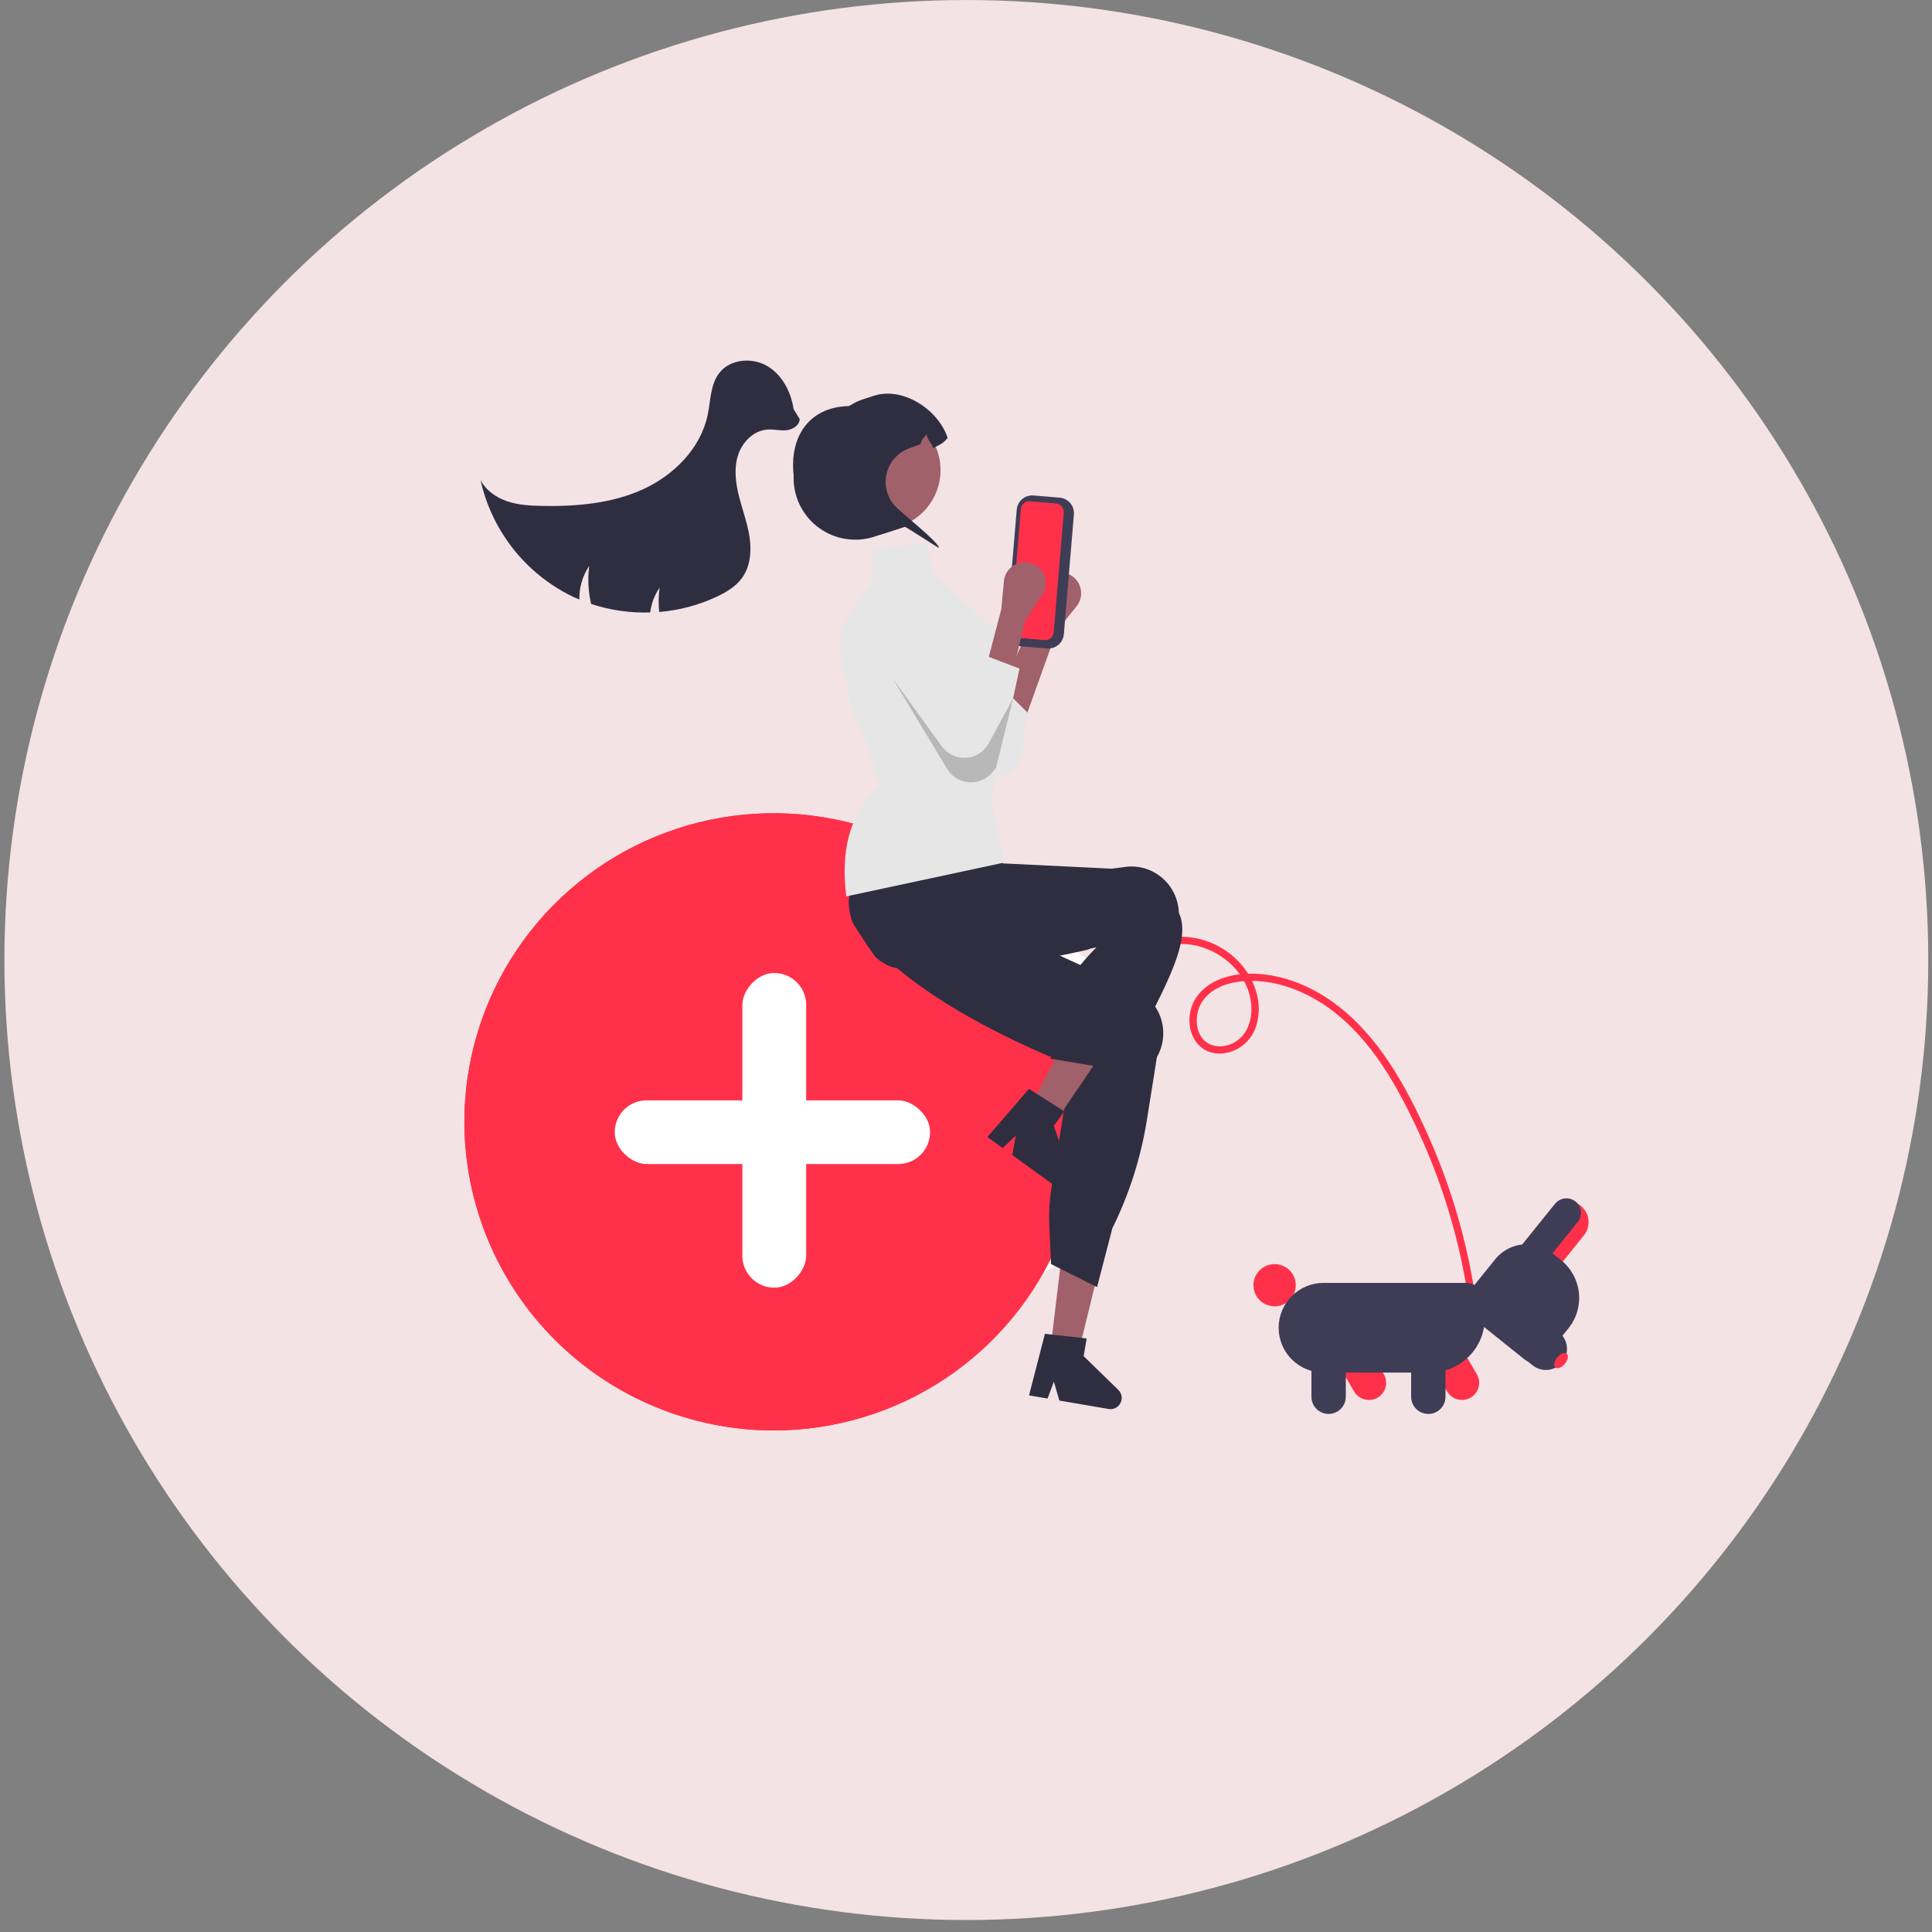 <svg width="161" height="161" viewBox="0 0 161 161" fill="none" xmlns="http://www.w3.org/2000/svg">
<rect x="0" y="0" width="161" height="161" fill="#808080" stroke="none"/>
<ellipse cx="80.529" cy="80.002" rx="80.161" ry="80" fill="#F3E3E5"/>
<path d="M97.291 78.789C100.516 78.062 104.17 80.579 104.283 83.959C104.315 84.909 104.036 85.908 103.303 86.554C102.698 87.088 101.797 87.358 101.015 87.097C99.51 86.594 99.429 84.501 100.237 83.383C101.33 81.869 103.496 81.611 105.215 81.791C107.316 82.011 109.313 82.93 110.989 84.191C114.344 86.714 116.48 90.581 118.209 94.317C119.98 98.149 121.267 102.186 122.041 106.334C122.139 106.855 122.228 107.378 122.309 107.902C122.332 107.979 122.385 108.043 122.455 108.082C122.525 108.12 122.608 108.13 122.685 108.108C122.761 108.084 122.825 108.031 122.864 107.961C122.902 107.892 122.912 107.81 122.892 107.733C122.184 103.206 120.877 98.792 119.004 94.609C117.194 90.56 114.911 86.36 111.28 83.658C109.47 82.311 107.333 81.374 105.07 81.173C103.166 81.005 100.911 81.407 99.727 83.06C98.793 84.364 98.888 86.531 100.333 87.439C101.128 87.938 102.138 87.88 102.963 87.492C103.401 87.276 103.786 86.968 104.093 86.588C104.4 86.209 104.62 85.768 104.739 85.295C105.252 83.418 104.473 81.388 103.136 80.046C101.882 78.783 100.178 78.068 98.396 78.057C97.967 78.061 97.54 78.112 97.122 78.208C96.741 78.294 96.912 78.875 97.291 78.789V78.789Z" fill="#FF314A"/>
<path d="M112.843 115.957L110.839 112.543L113.31 111.098L115.314 114.513V114.513C115.506 114.84 115.56 115.23 115.464 115.596C115.368 115.963 115.13 116.277 114.803 116.468C114.475 116.66 114.084 116.714 113.717 116.618C113.349 116.522 113.035 116.284 112.843 115.957Z" fill="#FF314A"/>
<path d="M106.217 108.86C107.191 108.86 107.98 108.073 107.98 107.101C107.98 106.13 107.191 105.343 106.217 105.343C105.244 105.343 104.455 106.13 104.455 107.101C104.455 108.073 105.244 108.86 106.217 108.86Z" fill="#FF314A"/>
<path d="M120.597 115.957L118.593 112.543L121.064 111.098L123.068 114.513C123.259 114.84 123.313 115.229 123.217 115.596C123.121 115.962 122.883 116.276 122.555 116.467C122.228 116.658 121.838 116.712 121.47 116.617C121.103 116.521 120.789 116.284 120.597 115.957Z" fill="#FF314A"/>
<path d="M106.552 110.644C106.553 109.654 106.948 108.704 107.65 108.003C108.352 107.302 109.304 106.908 110.297 106.907H122.152C122.571 106.908 122.974 107.074 123.27 107.37C123.567 107.666 123.734 108.068 123.734 108.487V109.833C123.733 111.039 123.252 112.195 122.398 113.048C121.543 113.901 120.385 114.38 119.177 114.382H110.297C109.304 114.381 108.352 113.986 107.65 113.286C106.948 112.585 106.553 111.635 106.552 110.644Z" fill="#3F3D56"/>
<path d="M109.286 116.398V112.441H112.15V116.398C112.15 116.777 111.999 117.14 111.73 117.408C111.462 117.676 111.098 117.827 110.718 117.827C110.338 117.827 109.974 117.676 109.706 117.408C109.437 117.14 109.286 116.777 109.286 116.398Z" fill="#3F3D56"/>
<path d="M117.595 116.398V112.441H120.459V116.398C120.459 116.586 120.422 116.772 120.35 116.945C120.279 117.119 120.173 117.276 120.04 117.409C119.907 117.542 119.749 117.648 119.575 117.719C119.402 117.791 119.215 117.828 119.027 117.828C118.839 117.828 118.653 117.791 118.479 117.719C118.305 117.648 118.147 117.542 118.014 117.409C117.881 117.276 117.776 117.119 117.704 116.945C117.632 116.772 117.595 116.586 117.595 116.398Z" fill="#3F3D56"/>
<path d="M129.247 100.742C129.54 100.379 129.965 100.147 130.429 100.097C130.893 100.047 131.358 100.183 131.722 100.474C132.086 100.766 132.319 101.19 132.37 101.653C132.421 102.116 132.286 102.58 131.995 102.944L129.098 106.544L126.35 104.341L129.247 100.742Z" fill="#FF314A"/>
<path d="M122.269 107.832L124.59 104.949C125.154 104.249 125.973 103.802 126.868 103.704C127.762 103.607 128.659 103.867 129.361 104.429L130.086 105.01C130.922 105.681 131.457 106.656 131.573 107.721C131.69 108.785 131.378 109.852 130.708 110.688L128.796 113.064C128.584 113.325 128.278 113.493 127.943 113.529C127.608 113.566 127.272 113.468 127.009 113.258L122.464 109.615C122.202 109.404 122.034 109.098 121.997 108.764C121.961 108.43 122.058 108.095 122.269 107.832Z" fill="#3F3D56"/>
<path d="M129.592 100.313C129.691 100.189 129.814 100.086 129.954 100.01C130.093 99.934 130.247 99.885 130.405 99.868C130.563 99.851 130.723 99.865 130.876 99.91C131.028 99.954 131.171 100.028 131.295 100.128C131.419 100.227 131.522 100.35 131.599 100.489C131.675 100.628 131.723 100.781 131.741 100.939C131.758 101.097 131.744 101.257 131.699 101.409C131.655 101.561 131.581 101.704 131.481 101.827L128.239 105.855L126.35 104.341L129.592 100.313Z" fill="#3F3D56"/>
<path d="M124.948 107.046L129.928 111.038C130.292 111.331 130.523 111.755 130.574 112.218C130.624 112.681 130.488 113.145 130.195 113.508C129.903 113.871 129.479 114.104 129.015 114.155C128.551 114.206 128.086 114.071 127.721 113.781L122.741 109.789L124.948 107.046Z" fill="#3F3D56"/>
<path d="M130.412 113.641C130.669 113.322 130.734 112.947 130.556 112.804C130.378 112.662 130.025 112.805 129.768 113.125C129.511 113.444 129.447 113.819 129.625 113.961C129.803 114.104 130.155 113.96 130.412 113.641Z" fill="#FF314A"/>
<path d="M78.836 108.185C69.692 108.185 62.28 100.788 62.28 91.663C62.28 82.538 69.692 75.141 78.836 75.141C87.979 75.141 95.391 82.538 95.391 91.663C95.391 100.788 87.979 108.185 78.836 108.185Z" fill="white"/>
<path d="M78.784 114.872C74.546 117.698 69.564 119.206 64.467 119.206C57.635 119.198 51.084 116.486 46.253 111.665C41.422 106.843 38.705 100.306 38.697 93.488C38.697 88.401 40.208 83.429 43.04 79.199C45.872 74.97 49.897 71.674 54.605 69.727C59.314 67.781 64.496 67.271 69.495 68.264C74.494 69.256 79.085 71.706 82.689 75.302C86.293 78.899 88.748 83.482 89.742 88.471C90.737 93.459 90.226 98.63 88.276 103.33C86.325 108.029 83.022 112.046 78.784 114.872Z" fill="#FF314A"/>
<path d="M78.784 114.872C74.546 117.698 69.564 119.206 64.467 119.206C57.635 119.198 51.084 116.486 46.253 111.665C41.422 106.843 38.705 100.306 38.697 93.488C38.697 88.401 40.208 83.429 43.04 79.199C45.872 74.97 49.897 71.674 54.605 69.727C59.314 67.781 64.496 67.271 69.495 68.264C74.494 69.256 79.085 71.706 82.689 75.302C86.293 78.899 88.748 83.482 89.742 88.471C90.737 93.459 90.226 98.63 88.276 103.33C86.325 108.029 83.022 112.046 78.784 114.872Z" fill="#FF314A"/>
<path d="M87.496 112.777L89.792 113.032L91.967 104.142L88.579 103.766L87.496 112.777Z" fill="#A0616A"/>
<path d="M72.369 72.81C72.44 72.739 72.518 72.67 72.595 72.605C73.187 72.114 73.806 71.657 74.449 71.234C75.177 70.75 75.995 70.257 76.921 69.747C77.369 69.5 77.843 69.248 78.342 68.99C78.592 68.861 78.849 68.731 79.114 68.601C79.125 68.594 79.136 68.588 79.148 68.583L79.225 68.544L84.797 73.134L85.193 73.445L84.166 74.708C84.166 74.708 84.256 75.712 84.254 75.712L85.272 78.25L85.284 78.255L88.914 79.909L92.655 81.613L94.664 82.529C95.13 82.741 95.549 83.043 95.897 83.418C96.244 83.793 96.514 84.233 96.689 84.713C96.874 85.212 96.957 85.742 96.935 86.273C96.912 86.804 96.784 87.325 96.557 87.806C96.512 87.904 96.462 88.002 96.408 88.097L95.573 93.335C95.075 96.469 94.105 99.509 92.697 102.354L91.422 107.258L91.228 107.161L88.344 105.719L87.582 105.339L87.438 102.044C87.422 101.669 87.419 101.291 87.433 100.914C87.453 100.297 87.512 99.683 87.61 99.073L89.263 88.798C88.97 88.678 88.68 88.558 88.395 88.438C87.072 87.885 85.819 87.327 84.636 86.762C80.791 84.928 77.658 83.024 75.098 80.961C74.379 80.383 73.704 79.79 73.074 79.185C72.843 78.963 72.617 78.74 72.398 78.514C72.346 78.462 72.295 78.41 72.245 78.358C71.794 77.886 71.469 77.308 71.3 76.679C71.131 76.049 71.122 75.387 71.276 74.753C71.447 74.014 71.826 73.341 72.369 72.81Z" fill="#2F2E41"/>
<path d="M87.683 111.221L90.168 111.495L90.558 111.538L90.304 113.01L93.193 115.826C93.336 115.965 93.43 116.147 93.463 116.343C93.495 116.54 93.464 116.741 93.373 116.919C93.282 117.096 93.137 117.24 92.959 117.33C92.781 117.419 92.578 117.449 92.381 117.415L88.279 116.714L87.823 115.136L87.297 116.546L85.752 116.282L87.078 111.155L87.683 111.221Z" fill="#2F2E41"/>
<path d="M85.317 60.215L83.189 57.962L86.191 51.407L86.638 49.105C86.696 48.806 86.831 48.527 87.031 48.297C87.231 48.066 87.488 47.892 87.776 47.792C88.064 47.691 88.374 47.668 88.674 47.725C88.974 47.781 89.254 47.916 89.486 48.114C89.829 48.408 90.045 48.823 90.087 49.273C90.129 49.722 89.995 50.171 89.713 50.523L88.055 52.591L85.317 60.215Z" fill="#A0616A"/>
<path d="M83.189 56.954L85.615 59.374L85.151 62.914C85.003 63.376 84.738 63.792 84.382 64.121C84.025 64.451 83.59 64.683 83.117 64.796C82.534 64.934 81.922 64.884 81.37 64.652C80.818 64.42 80.354 64.019 80.046 63.506L74.59 54.174C74.204 53.531 74.084 52.762 74.258 52.033C74.431 51.303 74.884 50.67 75.519 50.269C75.86 50.053 76.243 49.911 76.643 49.853C77.043 49.795 77.451 49.821 77.84 49.931C78.228 50.04 78.59 50.23 78.901 50.488C79.211 50.746 79.464 51.066 79.642 51.428L82.972 58.509L83.189 56.954Z" fill="#E6E6E6"/>
<path d="M85.632 92.672C85.758 92.8 85.883 92.925 86.01 93.052C86.263 93.304 86.52 93.553 86.777 93.8C86.907 93.924 87.037 94.048 87.167 94.17L87.166 94.174L87.175 94.178L87.177 94.18L87.393 94.291L87.93 93.502L88.178 93.138L88.528 92.623L89.169 91.682L92.545 86.722L89.517 85.162L89.279 85.626L89.277 85.625L89.159 85.855L86.945 90.136L86.493 91.012L86.479 91.038L86.207 91.561L85.973 92.014L85.711 92.52L85.632 92.672Z" fill="#A0616A"/>
<path d="M86.258 91.065L88.365 92.408L88.696 92.618L87.816 93.827L89.158 97.628C89.225 97.816 89.23 98.02 89.172 98.21C89.114 98.401 88.996 98.568 88.836 98.687C88.676 98.806 88.482 98.871 88.283 98.873C88.083 98.874 87.888 98.812 87.727 98.695L84.359 96.255L84.648 94.639L83.552 95.671L82.283 94.752L85.745 90.739L86.258 91.065Z" fill="#2F2E41"/>
<path d="M71.061 76.908C71.271 77.245 71.485 77.579 71.701 77.911C72.102 78.528 72.514 79.136 72.936 79.735C72.936 79.736 72.938 79.736 72.939 79.738C73.186 79.966 73.458 80.164 73.751 80.329C73.763 80.338 73.777 80.344 73.789 80.352C74.004 80.471 74.234 80.563 74.472 80.626C74.557 80.647 74.645 80.668 74.73 80.69C75.04 80.763 75.346 80.826 75.65 80.881C76.192 80.977 76.728 81.046 77.261 81.088C77.304 81.093 77.347 81.096 77.389 81.099C79.58 81.26 81.713 81.001 83.939 80.578C85.038 80.37 86.16 80.121 87.322 79.863C87.701 79.778 88.082 79.694 88.468 79.609C88.497 79.603 88.528 79.596 88.559 79.59C89.11 79.469 89.67 79.35 90.244 79.232C90.967 79.084 90.596 79.075 91.371 78.939C91.371 78.939 89.584 80.751 89.287 81.536C88.956 82.501 88.694 83.265 89.247 84.856L87.531 88.218L93.497 89.228C96.786 82.797 99.414 78.562 98.24 76.069C98.235 75.952 98.226 75.835 98.211 75.719C98.148 75.191 97.981 74.681 97.719 74.218C97.457 73.755 97.105 73.349 96.684 73.024C96.281 72.709 95.819 72.478 95.325 72.343C94.831 72.208 94.316 72.172 93.808 72.238L92.637 72.39L83.554 71.949L83.198 70.498L83.132 70.473L81.039 69.708L73.801 67.06L73.783 67.054L73.307 66.88L73.25 66.972C73.233 66.999 73.216 67.027 73.201 67.054C72.731 67.896 72.347 68.784 72.058 69.703C71.57 71.206 71.169 72.734 70.856 74.282C70.842 74.349 70.83 74.41 70.819 74.466L70.814 74.482C70.81 74.508 70.807 74.525 70.805 74.53C70.638 75.223 70.755 76.07 71.061 76.908Z" fill="#2F2E41"/>
<path d="M72.588 48.679L72.64 45.783L77.236 45.249L77.719 47.694L82.549 52.225C85.984 56.415 83.488 59.305 83.339 59.735L82.914 65.019L82.647 66.855L83.69 71.879L70.522 74.699C70.1 71.225 70.569 67.997 73.319 65.399L71.929 61.086C71.225 59.959 70.784 58.689 70.638 57.37L70.588 56.919C69.36 53.102 70.087 51.817 72.588 48.679Z" fill="#E6E6E6"/>
<path d="M66.139 39.629C66.136 39.704 66.134 39.779 66.134 39.852C66.136 40.661 66.329 41.459 66.698 42.179C67.067 42.9 67.602 43.523 68.259 43.997C68.915 44.472 69.675 44.785 70.476 44.91C71.277 45.036 72.096 44.971 72.867 44.72L73.812 44.413C73.819 44.41 73.829 44.408 73.836 44.405L75.393 43.898C75.398 43.832 75.397 43.766 75.39 43.701C77.712 42.711 74.502 39.458 73.704 37.015C73.581 36.635 77.844 36.919 77.642 36.594C77.686 36.571 77.731 36.548 77.772 36.525C77.052 35.391 75.987 34.516 74.734 34.028C73.48 33.541 72.103 33.466 70.803 33.815C70.77 33.822 70.735 33.833 70.701 33.842C67.676 33.917 66.087 36.021 66.087 38.752C66.087 39.045 66.105 39.338 66.139 39.629Z" fill="#2F2E41"/>
<path d="M68.76 40.705C69.166 41.945 70.049 42.974 71.215 43.565C72.38 44.156 73.734 44.261 74.977 43.857C75.118 43.811 75.256 43.759 75.39 43.701C76.522 43.217 77.431 42.328 77.939 41.209C78.447 40.09 78.517 38.822 78.135 37.654C78.014 37.282 77.849 36.926 77.642 36.594C77.008 35.569 76.02 34.812 74.865 34.466C73.71 34.12 72.467 34.209 71.373 34.715C70.279 35.222 69.408 36.111 68.927 37.215C68.445 38.319 68.386 39.56 68.76 40.705Z" fill="#A0616A"/>
<path d="M73.813 44.412C73.821 44.41 73.829 44.408 73.837 44.404L75.394 43.898C75.398 43.831 78.256 45.719 78.248 45.653C78.203 45.142 74.983 42.653 74.502 42.075C74.191 41.705 73.975 41.265 73.872 40.793C73.769 40.322 73.783 39.832 73.912 39.367C74.04 38.901 74.281 38.474 74.612 38.122C74.943 37.77 75.355 37.504 75.812 37.346C75.826 37.343 75.84 37.338 75.853 37.332C76.154 37.227 76.443 37.12 76.713 37.014C76.847 36.459 76.916 36.642 77.237 36.172C77.178 36.6 77.722 36.923 77.73 37.354C77.841 37.304 77.947 37.252 78.047 37.199C78.092 37.175 78.134 37.153 78.177 37.13C78.489 36.986 78.761 36.769 78.971 36.497C78.193 34.111 75.216 32.201 72.825 32.981L71.921 33.274C70.782 33.643 69.835 34.447 69.288 35.511C68.629 36.015 68.103 36.672 67.756 37.425C65.779 41.389 69.597 45.764 73.813 44.412Z" fill="#2F2E41"/>
<path d="M40.046 40.003C40.501 42.063 41.41 43.997 42.708 45.663C44.006 47.328 45.66 48.684 47.549 49.631C47.789 49.75 48.034 49.861 48.281 49.963C48.258 48.966 48.546 47.986 49.103 47.158C49.013 47.829 49.002 48.509 49.071 49.183C49.109 49.569 49.173 49.953 49.263 50.331C50.849 50.852 52.514 51.092 54.182 51.038C54.278 50.298 54.546 49.591 54.965 48.973C54.874 49.644 54.863 50.324 54.932 50.998C56.61 50.862 58.248 50.424 59.769 49.705C60.559 49.33 61.336 48.86 61.845 48.15C62.522 47.204 62.635 45.955 62.469 44.806C62.304 43.654 61.889 42.554 61.6 41.429C61.311 40.303 61.148 39.099 61.487 37.988C61.825 36.874 62.773 35.884 63.935 35.797C64.464 35.757 64.996 35.902 65.525 35.854C66.055 35.803 66.629 35.45 66.641 34.92L66.134 34.097C65.919 32.657 65.184 31.228 63.923 30.496C62.663 29.762 60.852 29.919 59.953 31.065C59.195 32.029 59.223 33.368 58.975 34.569C58.397 37.356 56.163 39.599 53.568 40.782C50.971 41.962 48.048 42.21 45.194 42.161C44.216 42.143 43.221 42.091 42.292 41.782C41.36 41.471 40.491 40.874 40.046 40.003Z" fill="#2F2E41"/>
<path d="M88.653 52.858L89.492 42.868C89.52 42.527 89.412 42.188 89.19 41.926C88.968 41.664 88.651 41.5 88.309 41.471L86.127 41.289C85.785 41.26 85.445 41.369 85.183 41.59C84.92 41.812 84.757 42.128 84.727 42.47L83.888 52.459C83.86 52.801 83.968 53.14 84.19 53.402C84.412 53.663 84.729 53.827 85.071 53.856L87.253 54.038C87.595 54.067 87.935 53.958 88.198 53.737C88.46 53.516 88.624 53.199 88.653 52.858Z" fill="#3F3D56"/>
<path d="M88.01 41.959C88.195 41.975 88.366 42.063 88.485 42.204C88.605 42.345 88.663 42.528 88.648 42.712L87.809 52.701C87.793 52.886 87.705 53.056 87.563 53.175C87.422 53.295 87.239 53.353 87.054 53.338L84.873 53.155C84.688 53.14 84.517 53.052 84.398 52.91C84.278 52.769 84.22 52.587 84.235 52.402L85.074 42.413C85.09 42.229 85.178 42.059 85.32 41.939C85.461 41.82 85.644 41.762 85.829 41.777L88.01 41.959Z" fill="#FF314A"/>
<path d="M84.332 56.285L82.209 55.476L83.442 50.766L83.658 48.431C83.686 48.127 83.794 47.836 83.97 47.587C84.145 47.338 84.384 47.14 84.661 47.011C84.938 46.883 85.243 46.83 85.548 46.856C85.852 46.883 86.144 46.989 86.394 47.163C86.765 47.422 87.021 47.814 87.107 48.257C87.194 48.7 87.105 49.16 86.859 49.538L85.414 51.76L84.332 56.285Z" fill="#A0616A"/>
<path d="M82.125 54.635L84.957 55.713L83.547 62.318C83.446 62.793 83.224 63.233 82.902 63.596C82.58 63.959 82.17 64.234 81.711 64.392C81.144 64.587 80.53 64.598 79.958 64.421C79.385 64.245 78.884 63.892 78.526 63.412L72.173 54.664C71.724 54.062 71.529 53.309 71.629 52.566C71.73 51.823 72.117 51.148 72.709 50.686C73.028 50.438 73.395 50.259 73.787 50.162C74.179 50.064 74.587 50.05 74.985 50.121C75.383 50.191 75.762 50.344 76.097 50.571C76.431 50.797 76.714 51.091 76.928 51.433L80.943 58.151L82.125 54.635Z" fill="#E6E6E6"/>
<path opacity="0.2" d="M84.428 58.19L82.997 63.992L82.7 64.352C82.465 64.638 82.164 64.863 81.824 65.009C81.483 65.154 81.112 65.216 80.743 65.189C80.373 65.162 80.016 65.047 79.7 64.853C79.385 64.66 79.12 64.393 78.929 64.076L74.393 56.549L78.483 62.197C78.712 62.514 79.018 62.767 79.373 62.934C79.727 63.1 80.118 63.174 80.508 63.149C80.899 63.123 81.277 63 81.606 62.789C81.936 62.578 82.207 62.287 82.393 61.943L84.428 58.19Z" fill="black"/>
<rect width="5.318" height="26.223" rx="2.659" transform="matrix(-1 0 0 1 67.182 81.082)" fill="white"/>
<rect width="5.307" height="26.276" rx="2.653" transform="matrix(4.37996e-08 -1 -1 -4.36234e-08 77.504 97.003)" fill="white"/>
</svg>
